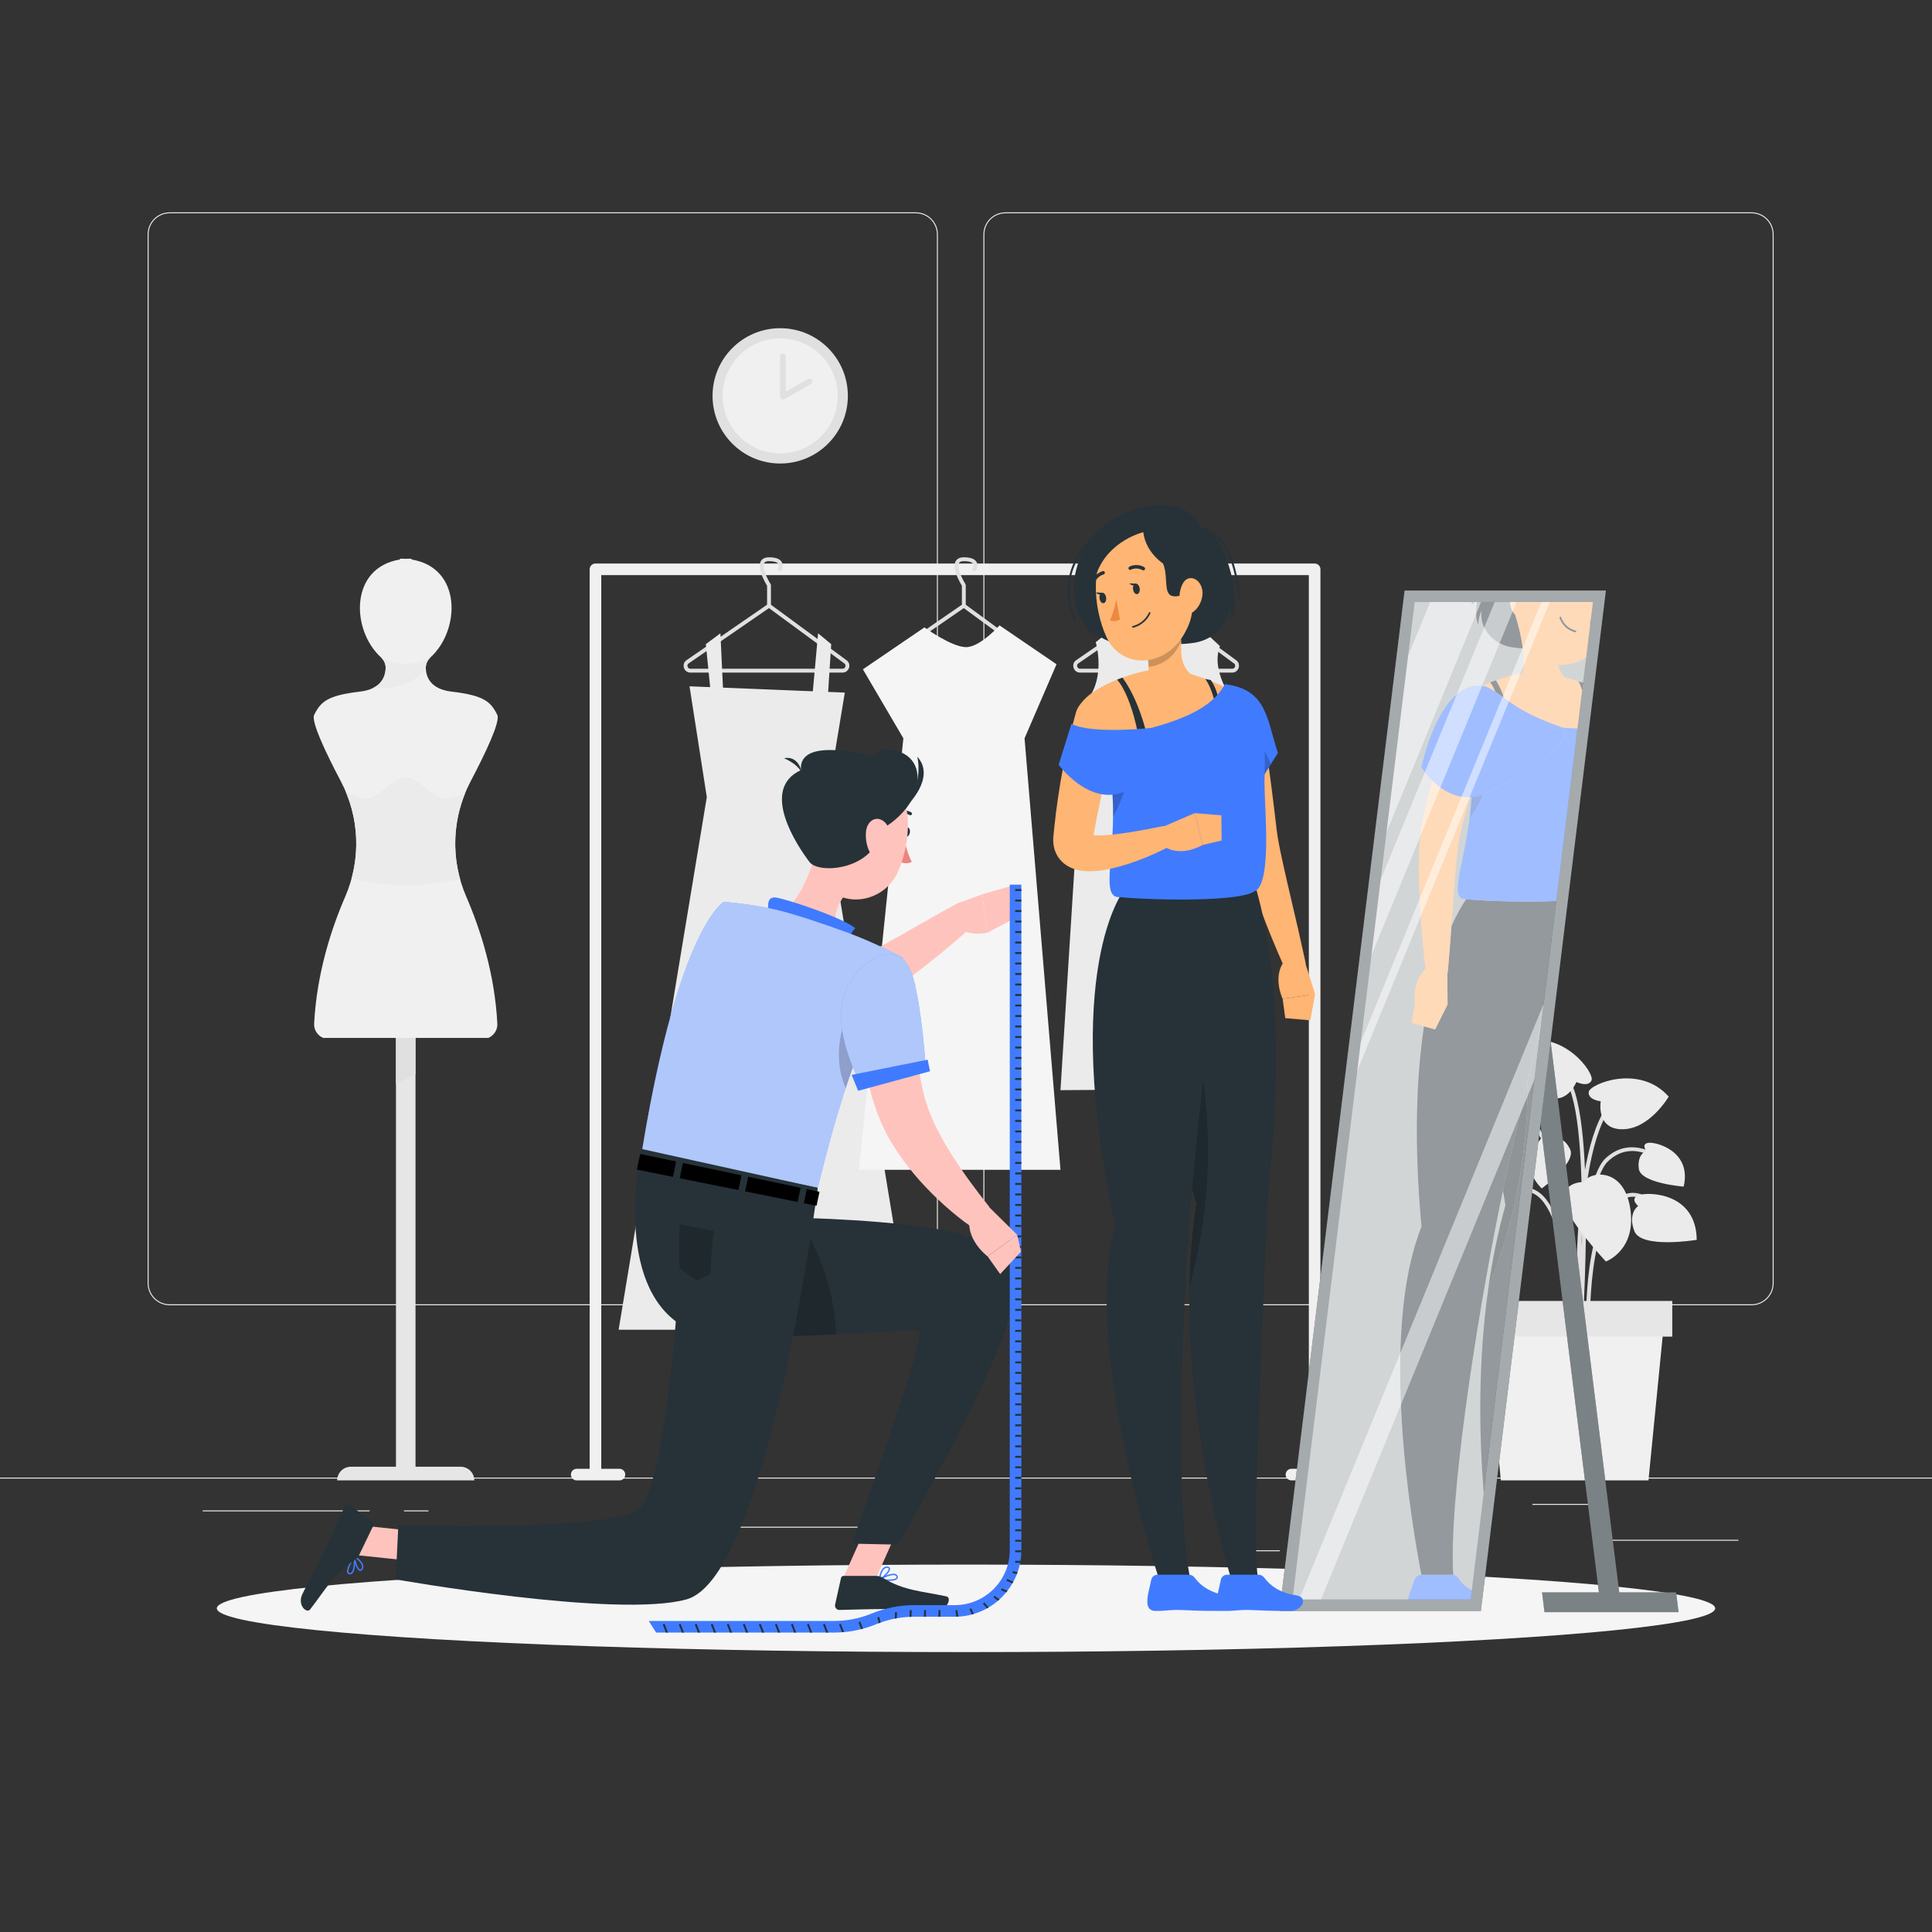 <svg xmlns="http://www.w3.org/2000/svg" xmlns:xlink="http://www.w3.org/1999/xlink" x="0px" y="0px" viewBox="0 0 500 500" style="enable-background:new 0 0 500 500;" xml:space="preserve"><rect x="0" y="0" width="500" height="500" fill="#333333" stroke="none"/><g id="Background_Complete">	<g>		<rect y="382.398" style="fill:#EBEBEB;" width="500" height="0.25"></rect>		<rect x="416.779" y="398.494" style="fill:#EBEBEB;" width="33.122" height="0.25"></rect>		<rect x="322.527" y="401.208" style="fill:#EBEBEB;" width="8.693" height="0.25"></rect>		<rect x="396.586" y="389.208" style="fill:#EBEBEB;" width="19.192" height="0.25"></rect>		<rect x="52.459" y="390.888" style="fill:#EBEBEB;" width="43.193" height="0.25"></rect>		<rect x="104.556" y="390.888" style="fill:#EBEBEB;" width="6.333" height="0.25"></rect>		<rect x="131.471" y="395.111" style="fill:#EBEBEB;" width="93.676" height="0.25"></rect>		<path style="fill:#EBEBEB;" d="M237.014,337.8H43.915c-3.147,0-5.708-2.561-5.708-5.708V60.66c0-3.147,2.561-5.708,5.708-5.708    h193.099c3.146,0,5.707,2.561,5.707,5.708v271.432C242.721,335.239,240.16,337.8,237.014,337.8z M43.915,55.203    c-3.01,0-5.458,2.448-5.458,5.458v271.432c0,3.01,2.448,5.458,5.458,5.458h193.099c3.009,0,5.457-2.448,5.457-5.458V60.66    c0-3.009-2.448-5.458-5.457-5.458H43.915z"></path>		<path style="fill:#EBEBEB;" d="M453.31,337.8H260.212c-3.147,0-5.707-2.561-5.707-5.708V60.66c0-3.147,2.561-5.708,5.707-5.708    H453.31c3.148,0,5.708,2.561,5.708,5.708v271.432C459.019,335.239,456.458,337.8,453.31,337.8z M260.212,55.203    c-3.009,0-5.457,2.448-5.457,5.458v271.432c0,3.01,2.448,5.458,5.457,5.458H453.31c3.01,0,5.458-2.448,5.458-5.458V60.66    c0-3.009-2.448-5.458-5.458-5.458H260.212z"></path>	</g>	<g>		<g>			<path style="fill:#F0F0F0;" d="M345.286,380.123h-3.559V147.335c0-0.829-0.671-1.5-1.5-1.5H154.105c-0.829,0-1.5,0.671-1.5,1.5     v232.788h-3.355c-0.829,0-1.5,0.672-1.5,1.5c0,0.828,0.671,1.5,1.5,1.5h11.063c0.829,0,1.5-0.672,1.5-1.5     c0-0.828-0.671-1.5-1.5-1.5h-4.707V148.835h183.122v231.288h-4.503c-0.829,0-1.5,0.672-1.5,1.5c0,0.828,0.671,1.5,1.5,1.5h11.063     c0.829,0,1.5-0.672,1.5-1.5C346.786,380.794,346.115,380.123,345.286,380.123z"></path>			<g>				<polygon style="fill:#EBEBEB;" points="178.448,177.615 182.92,206.286 160.101,344.128 235.744,344.128 213.609,209.61       218.639,179.247     "></polygon>				<g>					<path style="fill:none;stroke:#E0E0E0;stroke-linecap:round;stroke-linejoin:round;stroke-miterlimit:10;" d="M199.019,156.761       l-21.057,14.502c-1.021,0.703-0.523,2.303,0.716,2.303h39.378c1.22,0,1.731-1.558,0.747-2.28L199.019,156.761z"></path>					<path style="fill:none;stroke:#E0E0E0;stroke-linecap:round;stroke-linejoin:round;stroke-miterlimit:10;" d="M199.019,156.761       v-5.316c0,0-4.276-6.717,0-6.717c4.276,0,2.767,2.586,2.767,2.586"></path>				</g>				<polygon style="fill:#EBEBEB;" points="187.196,179.995 186.442,163.897 182.669,166.706 184.052,180.499     "></polygon>				<polygon style="fill:#EBEBEB;" points="210.213,180.499 211.722,163.897 215.118,166.706 214.237,180.499     "></polygon>			</g>			<g>				<g>					<path style="fill:none;stroke:#E0E0E0;stroke-linecap:round;stroke-linejoin:round;stroke-miterlimit:10;" d="M249.44,156.761       l-21.057,14.502c-1.021,0.703-0.523,2.303,0.716,2.303h39.377c1.22,0,1.731-1.558,0.747-2.28L249.44,156.761z"></path>					<path style="fill:none;stroke:#E0E0E0;stroke-linecap:round;stroke-linejoin:round;stroke-miterlimit:10;" d="M249.44,156.761       v-5.316c0,0-4.276-6.717,0-6.717c4.276,0,2.767,2.586,2.767,2.586"></path>				</g>				<path style="fill:#F5F5F5;" d="M239.242,162.371c0,0,7.08,5.108,10.76,5.108s8.678-5.626,8.678-5.626l14.748,10.056      l-8.274,19.165l9.297,111.675h-52.171l11.511-111.675l-10.472-17.854L239.242,162.371z"></path>			</g>			<g>				<g>					<path style="fill:none;stroke:#E0E0E0;stroke-linecap:round;stroke-linejoin:round;stroke-miterlimit:10;" d="M299.86,156.761       l-21.057,14.502c-1.021,0.703-0.523,2.303,0.716,2.303h39.378c1.22,0,1.731-1.558,0.747-2.28L299.86,156.761z"></path>					<path style="fill:none;stroke:#E0E0E0;stroke-linecap:round;stroke-linejoin:round;stroke-miterlimit:10;" d="M299.86,156.761       v-5.316c0,0-4.276-6.717,0-6.717c4.276,0,2.767,2.586,2.767,2.586"></path>				</g>				<path style="fill:#EBEBEB;" d="M283.577,166.186c0,0,2.88,9.645-2.827,15.672l-6.3,100.275l47.037-0.318l-2.532-100.784      c0,0-5.681-7.402-3.236-13.823l-6.061-5.642c0,0-6.859,4.98-10.451,4.375c-3.593-0.605-8.467-5.339-8.467-5.339L283.577,166.186      z"></path>			</g>		</g>		<g>			<path style="fill:#E6E6E6;" d="M90.799,379.592h11.677V264.55h5.058v115.042h11.677c1.952,0,3.54,1.579,3.54,3.531H87.259     C87.259,381.171,88.847,379.592,90.799,379.592z"></path>			<polygon style="fill:#E0E0E0;" points="107.533,264.55 107.533,277.961 102.476,280.607 102.476,264.55    "></polygon>			<path style="fill:#F0F0F0;" d="M120.642,231.986c3.652,8.441,7.408,20.014,8.068,32.949c0.085,1.644-0.911,3.075-2.342,3.68     H83.641c-1.43-0.605-2.427-2.036-2.341-3.68c0.659-12.935,4.407-24.508,8.068-32.949c4.138-9.569,3.722-20.491-1.128-29.721     c-4.025-7.634-7.756-15.572-6.932-17.246c1.692-3.401,3.383-5.04,11.842-6.029c5.526-0.651,6.593-3.878,6.663-6.038     c0.035-1.067-0.425-2.099-1.215-2.819c-7.756-7.062-8.181-23.241,4.927-25.332l0.009-0.226c0.434,0,0.85,0.017,1.258,0.043     c0.139,0.009,0.278,0.009,0.425,0c0.408-0.026,0.824-0.043,1.258-0.043l0.009,0.226c13.108,2.091,12.683,18.27,4.927,25.332     c-0.789,0.72-1.258,1.752-1.214,2.819c0.069,2.16,1.128,5.387,6.662,6.038c8.458,0.989,10.15,2.629,11.842,6.029     c0.824,1.674-2.915,9.612-6.931,17.246C116.92,211.495,116.504,222.417,120.642,231.986z"></path>			<path style="fill:#EBEBEB;" d="M96.499,178.069c0.009,0.009,0.009,0.009,0.009,0.009s8.875,1.154,13.698-5.032     c-0.009-0.035-0.009-0.061-0.009-0.095c-0.043-1.067,0.425-2.099,1.214-2.819c0,0-6.541,3.843-12.813,0     c0.79,0.72,1.249,1.752,1.215,2.819C99.76,174.573,99.145,176.794,96.499,178.069z"></path>			<path style="fill:#EBEBEB;" d="M90.964,227.44c4.26,0.885,9.439,1.7,13.976,1.7c4.268,0,9.534-0.72,14.149-1.544     c-2.056-7.331-1.622-15.156,1.249-22.235c-2.16,0.755-4.207,1.371-5.188,1.371c-2.576,0-7.253-5.613-10.15-5.613     c-2.889,0-7.521,5.613-10.098,5.613c-1.006,0-3.184-0.867-5.457-1.926C92.499,211.981,93.02,219.962,90.964,227.44z"></path>		</g>		<g>			<circle style="fill:#E0E0E0;" cx="201.915" cy="102.448" r="17.509"></circle>			<circle style="fill:#F0F0F0;" cx="201.915" cy="102.448" r="14.888"></circle>							<polyline style="fill:#F0F0F0;stroke:#E0E0E0;stroke-width:1.487;stroke-linecap:round;stroke-linejoin:round;stroke-miterlimit:10;" points="     202.617,92.235 202.617,102.642 209.514,98.739    "></polyline>		</g>		<g>			<g>				<g>					<path style="fill:#E0E0E0;" d="M408.354,346.508c0.013-0.396,1.344-39.676,7.733-45.889c6.214-6.041,13.347-0.225,13.646,0.025       l0.641-0.768c-0.081-0.068-8.13-6.639-14.984,0.025c-6.676,6.492-7.983,44.94-8.035,46.574L408.354,346.508z"></path>				</g>				<g>					<path style="fill:#E0E0E0;" d="M407.806,354.228c0.046-0.47,4.367-47.156-12.683-66.724l-0.754,0.656       c16.767,19.243,12.487,65.505,12.442,65.97L407.806,354.228z"></path>				</g>				<g>					<path style="fill:#E0E0E0;" d="M408.436,349.289l0.998-0.066c-0.035-0.529-3.337-53.076,9.169-64.579l-0.677-0.736       C405.07,295.734,408.293,347.108,408.436,349.289z"></path>				</g>				<g>					<path style="fill:#E0E0E0;" d="M406.808,349.26l1-0.008c-0.012-1.447-0.413-35.493-10.083-41.035       c-2.15-1.233-4.255-1.438-6.257-0.61c-5.848,2.419-8.746,12.826-8.866,13.268l0.965,0.264       c0.028-0.104,2.89-10.377,8.285-12.607c1.701-0.702,3.509-0.517,5.377,0.554C406.404,314.343,406.805,348.912,406.808,349.26z"></path>				</g>				<g>					<path style="fill:#E0E0E0;" d="M410.574,349.285l0.998-0.057c-0.015-0.268-1.459-26.904,5.729-36.289       c1.742-2.273,3.632-3.357,5.63-3.218c4.71,0.329,8.66,7.222,8.699,7.291l0.871-0.492c-0.171-0.303-4.252-7.429-9.499-7.796       c-2.347-0.167-4.535,1.049-6.495,3.607C409.094,322.01,410.51,348.176,410.574,349.285z"></path>				</g>				<g>					<path style="fill:#E0E0E0;" d="M408.998,352.908c0.196-2.584,4.699-63.402-3.225-74.119l-0.804,0.594       c7.705,10.421,3.079,72.82,3.031,73.449L408.998,352.908z"></path>				</g>			</g>			<g>				<path style="fill:#EBEBEB;" d="M389.312,313.771c0,0,4.754,1.752,3.34,5.89c-1.413,4.137-16.445,10.946-16.445,10.946      s-6.295-5.77-0.514-15.154C381.475,306.068,389.184,310.81,389.312,313.771z"></path>			</g>			<g>				<path style="fill:#EBEBEB;" d="M409.977,305.895c0,0-5.062-0.212-5.35,4.151c-0.288,4.363,10.966,16.432,10.966,16.432      s8.031-2.903,6.306-13.79C420.175,301.801,411.235,303.212,409.977,305.895z"></path>			</g>			<g>				<path style="fill:#EBEBEB;" d="M414.263,285.012c0,0-3.375-0.362-3.103-2.418c0.272-2.056,13.119-7.346,20.699,1.209      c0,0-4.853,8.337-11.87,8.446C412.973,292.358,414.263,285.012,414.263,285.012z"></path>			</g>			<g>				<path style="fill:#EBEBEB;" d="M407.974,280.021c0,0,3.056,1.477,3.912-0.411c0.857-1.888-7.249-13.173-18.207-9.922      c0,0-0.29,9.643,5.607,13.446C405.183,286.937,407.974,280.021,407.974,280.021z"></path>			</g>			<g>				<path style="fill:#EBEBEB;" d="M423.953,312.108c0,0-2.329-1.881,0.184-2.798c2.514-0.918,14.847-0.657,14.976,11.56      c0,0-14.365,2.387-16.143-2.266C421.192,313.949,423.953,312.108,423.953,312.108z"></path>			</g>			<g>				<path style="fill:#EBEBEB;" d="M394.66,284.706c0,0,2.329-1.881-0.184-2.798c-2.514-0.918-14.847-0.657-14.976,11.56      c0,0,14.365,2.387,16.143-2.267C397.421,286.547,394.66,284.706,394.66,284.706z"></path>			</g>			<g>				<path style="fill:#EBEBEB;" d="M402.254,294.548c0,0,0.205-2.286-1.641-1.39c-1.846,0.896-8.275,7.832-1.61,14.415      c0,0,8.972-6.645,7.354-10.105C404.741,294.008,402.254,294.548,402.254,294.548z"></path>			</g>			<g>				<path style="fill:#EBEBEB;" d="M426.035,297.805c0,0-1.392-1.824,0.647-2.051c2.039-0.226,11.177,2.213,9.049,11.336      c0,0-11.133-0.837-11.61-4.626S426.035,297.805,426.035,297.805z"></path>			</g>			<polygon style="fill:#F0F0F0;" points="388.424,383.123 426.622,383.123 430.743,341.301 384.303,341.301    "></polygon>							<rect x="382.263" y="336.687" transform="matrix(-1 -1.224647e-16 1.224647e-16 -1 815.046 682.602)" style="fill:#E6E6E6;" width="50.519" height="9.228"></rect>		</g>	</g></g><g id="Background_Simple" style="display:none;">	<g style="display:inline;">		<path style="fill:#407BFF;" d="M398.739,110.491c-27.919-59.449-127.059-51.062-165.317-9.255    c-38.258,41.806-50.696,68.599-85.208,52.983c-34.512-15.616-78.518-11.44-81.043,38.164    c-2.525,49.604,37.913,108.263,102.09,125.615c64.177,17.352,64.161,78.759,149.1,66.368c46.31-6.756,47.365-56.86,40.825-98.301    S431.117,179.435,398.739,110.491z"></path>		<path style="opacity:0.9;fill:#FFFFFF;" d="M398.739,110.491c-27.919-59.449-127.059-51.062-165.317-9.255    c-38.258,41.806-50.696,68.599-85.208,52.983c-34.512-15.616-78.518-11.44-81.043,38.164    c-2.525,49.604,37.913,108.263,102.09,125.615c64.177,17.352,64.161,78.759,149.1,66.368c46.31-6.756,47.365-56.86,40.825-98.301    S431.117,179.435,398.739,110.491z"></path>	</g></g><g id="Shadow_1_">	<ellipse id="_x3C_Path_x3E__359_" style="fill:#F5F5F5;" cx="250" cy="416.238" rx="193.889" ry="11.323"></ellipse></g><g id="Mirror">	<g>		<polygon style="fill:#263238;" points="419.065,412.101 397.366,237.945 392.092,237.945 413.79,412.101 399.078,412.101     399.717,417.231 434.416,417.231 433.776,412.101   "></polygon>		<polygon style="opacity:0.4;fill:#FAFAFA;" points="419.065,412.101 397.366,237.945 392.092,237.945 413.79,412.101     399.078,412.101 399.717,417.231 434.416,417.231 433.776,412.101   "></polygon>		<g>			<polygon style="fill:#263238;" points="415.61,152.827 363.504,152.827 331.139,416.908 383.246,416.908    "></polygon>			<polygon style="opacity:0.6;fill:#FAFAFA;" points="415.61,152.827 363.504,152.827 331.139,416.908 383.246,416.908    "></polygon>			<g>				<path style="fill:#263238;" d="M385.226,333.086c-2.831,19.747-2.396,38.922-1.237,53.261l14.918-121.724      c-1.19,4.985-2.42,10.187-3.63,15.378C395.498,289.588,394.593,310.025,385.226,333.086z"></path>				<path style="fill:#263238;" d="M385.226,333.086c9.366-23.061,10.272-43.498,10.051-53.086      c-2.32,9.95-4.565,19.853-6.306,28.089c0.208,1.254,0.424,2.519,0.653,3.799C387.655,318.897,386.231,326.027,385.226,333.086z"></path>				<path style="fill:#263238;" d="M382.581,161.665c0.04-2.258,0.85-3.572,0.85-3.572c-0.63,4.317,2.744,8.548,7.78,9.403      c0.771,0.131,1.762,0.233,2.887,0.314c-0.119-0.962-0.275-1.924-0.46-2.861c-0.418-2.134-0.972-4.148-1.477-5.733l0.218,0.135      c-0.836-0.753-1.479-1.981-1.616-3.536h-8.507C381.601,159.933,382.581,161.665,382.581,161.665z"></path>				<path style="fill:#263238;" d="M381.043,156.296c0.008,0.001,0.016,0.001,0.024,0.001c0.127,0,0.248-0.097,0.276-0.226      c0.019-0.089,0.041-0.169,0.06-0.257H380.9c-0.016,0.072-0.034,0.138-0.049,0.211      C380.821,156.162,380.907,156.283,381.043,156.296z"></path>				<path style="fill:#FFB573;" d="M385.672,176.599c-0.735,0.28-1.463,0.58-2.178,0.895c1.263,0.175,2.326,0.734,3.533,1.557      C386.286,177.261,385.678,176.606,385.672,176.599z"></path>				<path style="fill:#FFB573;" d="M385.773,176.561l1.267-0.462C386.617,176.247,386.195,176.401,385.773,176.561z"></path>				<path style="fill:#FFB573;" d="M404.832,175.137c0.731,0.777,1.74,1.5,3.134,2.155c0,0,1.103,3.649-5.582,5.235      c-8.279,1.954-9.909-4.497-9.909-4.497c0.842-1,1.337-2.331,1.605-3.832c-2.039,0.372-4.478,1.012-6.943,1.867      c0.876,1.434,1.592,3.021,2.181,4.644c2.764,2.014,6.715,4.686,14.085,7.225c0.284,0.098,0.522,0.211,0.733,0.332      c1.367,0.178,2.713,0.273,4.098,0.259l1.222-9.97c-0.473-1.471-0.943-2.156-0.943-2.157      C407.294,175.93,406.054,175.503,404.832,175.137z"></path>				<path style="fill:#263238;" d="M379.436,232.73c-0.94,1.375-2.309,3.641-3.807,6.964c-0.285,3.863-0.588,7.736-0.927,11.607      l-0.002,0.017c-0.019,0.217-0.068,0.428-0.133,0.633l0.059,8.011l-3.225,6.452l-2.868-0.808      c-1.92,12.825-2.686,29.796-0.641,51.857c-11.114,27.717-2.402,77.883-0.026,90.101h8.059c0.059,0,0.114,0.015,0.172,0.02      c-1.22-19.561,6.084-65.856,11.715-93.883c0.353-1.759,0.742-3.638,1.16-5.611c1.741-8.235,3.987-18.139,6.306-28.089      c1.21-5.191,2.44-10.393,3.63-15.378l3.854-31.45C395.522,233.519,386.447,233.297,379.436,232.73z"></path>				<path style="fill:#407BFF;" d="M377.358,408.331c-0.269-0.441-0.741-0.698-1.261-0.748c-0.058-0.005-0.113-0.02-0.172-0.02      h-8.059h-0.019c-0.812,0-1.547,0.549-1.802,1.329c-0.44,1.352-0.867,2.451-1.177,3.39c-0.189,0.572-0.338,1.122-0.437,1.637      h16.179l0.286-2.332C379.371,410.778,378.169,409.661,377.358,408.331z"></path>				<path style="fill:#FFB573;" d="M402.384,182.527c6.684-1.585,5.582-5.235,5.582-5.235c-1.394-0.655-2.403-1.378-3.134-2.155      c-0.904-0.961-1.371-2.007-1.577-3.115c-3.536-0.331-6.901-2.419-8.807-6.309c-1.05-2.142-1.521-4.009-1.578-5.996      c-0.053-0.031-0.107-0.057-0.16-0.095c-0.113-0.081-0.222-0.174-0.329-0.271l-0.218-0.135c0.505,1.585,1.059,3.6,1.477,5.733      c0.185,0.937,0.341,1.899,0.46,2.861c0.234,1.894,0.315,3.788,0.126,5.494c-0.035,0.308-0.092,0.599-0.145,0.894      c-0.268,1.501-0.763,2.832-1.605,3.832C392.475,178.03,394.105,184.481,402.384,182.527z"></path>				<path style="fill:#263238;" d="M387.026,179.052c0.694,0.473,1.437,1.034,2.293,1.657c-0.589-1.623-1.305-3.21-2.181-4.644      c0,0,0-0.001,0-0.001l-0.097,0.035l-1.267,0.462l-0.102,0.037c0,0,0.001,0.001,0.001,0.001      C385.678,176.606,386.286,177.261,387.026,179.052z"></path>				<path style="fill:#263238;" d="M408.512,176.399c0.001,0.001,0.471,0.686,0.943,2.157l0.233-1.898L408.512,176.399      L408.512,176.399z"></path>				<path style="fill:#407BFF;" d="M404.136,188.266c5.886,3.395-15.988,15.666-20.211,17.288c-0.002,0.001-0.005,0.002-0.007,0.002      c-0.9,1.934-2.085,4.156-3.619,6.414c-1.546,11.796-4.952,19.842-1.597,20.699c0.24,0.021,0.487,0.04,0.733,0.06      c7.011,0.567,16.086,0.789,23.326,0.442l5.472-44.647C406.849,188.539,405.504,188.445,404.136,188.266z"></path>				<path style="fill:#407BFF;" d="M380.3,211.97c1.533-2.258,2.719-4.48,3.619-6.414c-1.062,0.407-2.084,0.63-3.066,0.718      C380.738,208.253,380.545,210.153,380.3,211.97z"></path>				<path style="fill:#FFB573;" d="M396.556,156.416c-0.383,2.352-2.104,4.231-3.686,3.301c0.057,1.987,0.528,3.854,1.578,5.996      c1.906,3.89,5.271,5.977,8.807,6.309c2.478,0.232,5.031-0.409,7.238-1.925l1.036-8.454c-0.145-0.064-0.231-0.114-0.231-0.114      l0.409-1.335l0.537-4.381h-15.613C396.61,156.02,396.587,156.223,396.556,156.416z M403.778,159.611      c0.113-0.041,0.229,0.02,0.259,0.137c0.007,0.026,0.723,2.658,3.732,3.446c0.114,0.031,0.172,0.15,0.135,0.269      c-0.037,0.12-0.157,0.193-0.268,0.164c-0.412-0.108-0.783-0.248-1.118-0.409c-2.29-1.102-2.865-3.221-2.891-3.324      C403.597,159.779,403.665,159.651,403.778,159.611z"></path>				<path style="fill:#ED893E;" d="M411.528,161.644l0.178-1.449l-0.409,1.335C411.297,161.53,411.384,161.579,411.528,161.644z"></path>				<path style="fill:#263238;" d="M406.519,163.218c0.335,0.161,0.706,0.3,1.118,0.409c0.111,0.029,0.231-0.044,0.268-0.164      c0.036-0.119-0.021-0.238-0.135-0.269c-3.009-0.788-3.724-3.42-3.732-3.446c-0.03-0.117-0.146-0.178-0.259-0.137      c-0.113,0.041-0.181,0.168-0.151,0.284C403.654,159.997,404.229,162.116,406.519,163.218z"></path>				<path style="fill:#FFB573;" d="M392.38,159.35c0.108,0.097,0.216,0.191,0.329,0.271c0.053,0.038,0.107,0.064,0.16,0.095      c1.583,0.931,3.303-0.949,3.686-3.301c0.031-0.193,0.055-0.396,0.074-0.602h-5.866C390.9,157.369,391.543,158.597,392.38,159.35      z"></path>				<path style="fill:#FFB573;" d="M370.112,249.736l4.445,0.621l0.012,1.593c0.065-0.205,0.114-0.415,0.133-0.633l0.002-0.017      c0.338-3.872,0.641-7.744,0.927-11.607c0.124-1.671,0.252-3.346,0.365-5.01c0.21-2.757,0.384-5.509,0.626-8.239      c0.211-2.715,0.461-5.464,0.804-8.022l0.294-1.821c0.144-0.608,0.237-1.157,0.414-1.81c0.31-1.256,0.683-2.564,1.045-3.88      c0.427-1.523,0.893-3.063,1.368-4.608c-4.271,0.259-7.71-2.156-9.925-4.357c-0.668,2.517-1.293,5.043-1.859,7.628      c-0.319,1.442-0.603,2.894-0.854,4.409c-0.137,0.73-0.228,1.573-0.34,2.351c-0.083,0.786-0.147,1.575-0.208,2.346      c-0.296,5.925-0.075,11.397,0.22,16.954c0.277,5.073,0.734,10.09,1.338,15.1C369.276,250.382,369.662,250.042,370.112,249.736z"></path>				<path style="fill:#FFB573;" d="M374.626,259.961l-0.059-8.011l-0.012-1.593l-4.445-0.621c-0.45,0.306-0.835,0.645-1.192,0.997      c-3.567,3.519-2.747,8.96-2.747,8.96L374.626,259.961z"></path>				<polygon style="fill:#FFB573;" points="374.626,259.961 366.172,259.694 365.332,264.703 368.533,265.605 371.401,266.413           "></polygon>				<path style="fill:#407BFF;" d="M380.547,206.303c0.101-0.006,0.204-0.02,0.306-0.029c0.982-0.088,2.004-0.311,3.066-0.718      c0.002-0.001,0.005-0.002,0.007-0.002c4.222-1.622,26.097-13.893,20.211-17.288c-0.211-0.122-0.449-0.234-0.733-0.332      c-7.369-2.539-11.32-5.211-14.085-7.225c-0.855-0.623-1.599-1.184-2.293-1.657c-1.206-0.823-2.269-1.383-3.533-1.557      c-0.59-0.082-1.223-0.081-1.936,0.018c-9.669,1.349-13.699,21.052-13.699,21.052s0.992,1.622,2.763,3.382      C372.837,204.147,376.275,206.563,380.547,206.303z"></path>				<path style="opacity:0.2;" d="M385.226,333.086c9.366-23.061,10.272-43.498,10.051-53.086c-2.32,9.95-4.565,19.853-6.306,28.089      c0.208,1.254,0.424,2.519,0.653,3.799C387.655,318.897,386.231,326.027,385.226,333.086z"></path>				<path style="opacity:0.2;" d="M380.3,211.97c1.533-2.258,2.719-4.48,3.619-6.414c-1.062,0.407-2.084,0.63-3.066,0.718      C380.738,208.253,380.545,210.153,380.3,211.97z"></path>			</g>			<polygon style="opacity:0.5;fill:#FFFFFF;" points="412.243,155.814 380.611,413.919 334.501,413.919 366.133,155.814    "></polygon>			<g>				<polygon style="opacity:0.5;fill:#FFFFFF;" points="383.293,155.814 358.83,215.4 364.435,169.664 370.123,155.814     "></polygon>				<polygon style="opacity:0.5;fill:#FFFFFF;" points="392.473,155.814 354.925,247.266 357.333,227.614 386.813,155.814     "></polygon>				<polygon style="opacity:0.5;fill:#FFFFFF;" points="399.5,259.79 397.091,279.442 341.881,413.919 336.221,413.919     "></polygon>				<polygon style="opacity:0.5;fill:#FFFFFF;" points="401.073,155.814 351.267,277.109 352.175,269.701 398.933,155.814     "></polygon>			</g>		</g>	</g></g><g id="Character_2">	<g>		<g>			<path style="fill:#FFB573;" d="M326.044,183.45c0.948,5.521,1.787,11.059,2.525,16.612c0.386,2.774,0.725,5.556,1.075,8.336     l0.499,4.174l0.242,2.088c0.081,0.689,0.174,1.232,0.258,1.857c0.428,2.534,0.998,5.244,1.606,7.916     c0.583,2.69,1.237,5.392,1.859,8.104c1.288,5.413,2.532,10.884,3.723,16.352l0.004,0.016c0.33,1.514-0.63,3.009-2.145,3.338     c-1.319,0.287-2.624-0.406-3.156-1.591c-2.325-5.173-4.47-10.385-6.431-15.696c-1.96-5.341-3.826-10.603-5.305-16.425     l-0.49-2.278l-0.408-2.064l-0.8-4.13c-0.516-2.756-1.043-5.51-1.523-8.272c-0.994-5.518-1.886-11.052-2.67-16.603     c-0.435-3.082,1.711-5.933,4.793-6.368c3.023-0.427,5.824,1.63,6.341,4.617L326.044,183.45z"></path>		</g>		<path style="fill:#407BFF;" d="M330.719,194.851l-1.84,2.95l-3.03,4.88l-4.06-11.82l-4.74-13.79    C328.009,178.441,327.819,186.241,330.719,194.851z"></path>		<path style="opacity:0.2;" d="M328.879,197.801l-3.03,4.88l-4.06-11.82c0.2-0.5,0.41-1,0.65-1.5    C322.439,189.361,326.389,190.961,328.879,197.801z"></path>		<path style="fill:#263238;" d="M327.749,313.291c-0.56,29.16-4.46,90.1-1.79,96.97c-0.25,1.47-5.45,1.31-6.75,0.29    c0,0-12.21-37.7-11.38-77.71c0.14-7.08,0.69-14.23,1.8-21.26c-1.42-4.72-2.67-9.27-3.77-13.63c-10.78-42.64-7.44-67.61-7.44-67.61    l26.77,0.03C331.569,253.331,331.199,282.471,327.749,313.291z"></path>		<path style="opacity:0.2;" d="M307.829,332.841c0.14-7.08,0.69-14.23,1.8-21.26c-1.42-4.72-2.67-9.27-3.77-13.63    c2.39-13.46,4.47-24.15,4.47-24.15S316.889,300.801,307.829,332.841z"></path>		<g>			<path style="fill:#263238;" d="M310.633,136.399c0,0-2.654-8.161-15.507-4.984c-12.061,2.982-16.868,12.595-17.272,20.324     c-0.66,12.612,11.829,15.114,11.829,15.114s14.38,0.335,19.522-0.522c5.141-0.858,9.033-5.101,8.933-9.431     c0,0,0.649,1.318,0.413,3.583c0,0,2.326-3.341,0.093-11.876C315.383,136.151,310.633,136.399,310.633,136.399z"></path>			<path style="fill:#263238;" d="M283.667,138.56c0,0-13.146,14.361,0.478,27.271C284.145,165.831,273.626,153.705,283.667,138.56z     "></path>			<path style="fill:none;stroke:#263238;stroke-width:0.5;stroke-linecap:round;stroke-linejoin:round;stroke-miterlimit:10;" d="     M293.651,132.381c-14.28,5.726-20.378,17.154-15.406,28.143"></path>			<path style="fill:none;stroke:#263238;stroke-width:0.5;stroke-linecap:round;stroke-linejoin:round;stroke-miterlimit:10;" d="     M320.722,154.85c-1.836-19.401-10.653-18.186-10.653-18.186"></path>		</g>		<path style="fill:#FFB573;" d="M278.971,183.596c1.893-5.757,15.528-10.231,21.092-10.47c6.963-0.299,21.374,5.866,23.963,9.318    c2.59,3.452-18.969,23.521-25.921,23.161s-11.739-4.245-15.129-9.379C279.587,191.093,278.971,183.596,278.971,183.596z"></path>		<path style="fill:#FFB573;" d="M337.405,248.004l2.944,9.256l-8.399,1.248c0,0-2.967-6.181,0.896-10.311L337.405,248.004z"></path>		<polygon style="fill:#FFB573;" points="339.106,264.061 332.623,263.492 331.95,258.508 340.349,257.26   "></polygon>		<path style="fill:#263238;" d="M317.315,229.353c0,0-7.122,56.483-9.276,84.045c-2.262,28.947-3.924,77.331,0.127,95.845    c-1.457,1.135-4.365,1.617-7.68,1.039c0,0-20.737-61.301-11.906-93.112c-14.176-66.055,2.232-86.675,2.232-86.675L317.315,229.353    z"></path>		<path style="fill:#407BFF;" d="M316.047,416.908c-6.905,0-6.414-0.107-10.304-0.237c-3.331-0.119-4.095,0.297-6.769,0.237    c-2.234-0.048-2.307-2.183-1.798-4.639c0.194-0.942,0.487-2.044,0.761-3.4c0.158-0.783,0.827-1.333,1.639-1.333h8.078    c0.588,0,1.169,0.28,1.527,0.771c1.7,2.328,4.478,4.037,8.026,4.509C320.958,413.313,318.8,416.908,316.047,416.908z"></path>		<path style="fill:#FFB573;" d="M295.635,164.211c0.89,2.79,1.58,5.8,1.61,8.38c0.02,1.88-0.31,3.54-1.17,4.74    c0,0,2.42,6.47,10.46,4.51c6.49-1.59,4.94-5.25,4.94-5.25c-6.13-2.73-5.87-6.62-5.77-10.83c0.01-0.07,0.01-0.13,0.01-0.2    l-5.24-3.04l-7.02-4.06C294.155,160.051,294.955,162.071,295.635,164.211z"></path>		<path style="fill:#407BFF;" d="M334.059,416.908c-6.905,0-6.414-0.107-10.303-0.237c-3.331-0.119-4.095,0.297-6.769,0.237    c-2.234-0.048-2.307-2.183-1.798-4.639c0.194-0.942,0.487-2.044,0.761-3.4c0.158-0.783,0.827-1.333,1.639-1.333h8.078    c0.587,0,1.168,0.28,1.527,0.771c1.7,2.328,4.478,4.037,8.026,4.509C338.969,413.313,336.811,416.908,334.059,416.908z"></path>		<path style="fill:#263238;" d="M289.095,175.895c0,0,4.028,3.801,6.209,18.48l2.296-0.495c0,0-1.773-11.227-7.104-18.52    L289.095,175.895z"></path>		<path style="fill:#263238;" d="M311.911,175.695c0,0,4.618,5.577,2.942,20.175l1.714,0.262c0,0,0.659-15.044-3.225-20.129    L311.911,175.695z"></path>		<path style="fill:#407BFF;" d="M324.449,230.781c-3.71,2.39-23.05,2.41-35.45,1.35c-3.46-0.86-1.04-8.93-0.94-20.76    c0.03-2.45-0.05-5.05-0.31-7.79c-0.35-3.94-1.07-8.15-2.36-12.54c25.67-4.32,29.35-10.31,31.66-13.97    c5.01,1.69,8.67,3.32,9.75,9.48c0.59,3.4,0.59,7.79,0.45,16.03C327.259,209.551,329.319,229.321,324.449,230.781z"></path>		<path style="opacity:0.2;" d="M288.059,211.371c0.03-2.45-0.05-5.05-0.31-7.79c2.74-2.8,4.71-4.73,4.71-4.73    S291.599,204.991,288.059,211.371z"></path>		<g>			<path style="fill:#FFB573;" d="M300.276,214.26l8.926-3.829l2.058,8.238c0,0-5.863,3.553-10.349,0.109L300.276,214.26z"></path>			<polygon style="fill:#FFB573;" points="316.092,211.007 316.156,217.515 311.261,218.67 309.203,210.431    "></polygon>		</g>		<g>			<path style="fill:#FFB573;" d="M289.309,187.419c-1.134,4.47-2.243,9.212-3.277,13.849c-1.041,4.663-2.017,9.343-2.882,14.035     l-0.321,1.76l-0.08,0.44l-0.035,0.191c0-0.009-0.001-0.019-0.005-0.029c-0.016-0.034-0.017-0.177-0.073-0.376     c-0.072-0.43-0.535-1.173-0.921-1.382c-0.34-0.23-0.432-0.144-0.257-0.074c0.333,0.174,1.251,0.312,2.2,0.341     c0.969,0.046,2.048,0.002,3.144-0.086c4.42-0.372,9.214-1.282,13.833-2.212l0.111-0.022c1.521-0.306,3.003,0.679,3.308,2.2     c0.254,1.262-0.384,2.497-1.475,3.056c-4.57,2.336-9.162,4.247-14.363,5.537c-1.311,0.304-2.656,0.572-4.126,0.731     c-1.482,0.133-3.034,0.227-5.073-0.197c-1.006-0.227-2.244-0.63-3.546-1.615c-0.654-0.513-1.282-1.184-1.773-1.983     c-0.48-0.798-0.804-1.674-0.964-2.486c-0.155-0.8-0.188-1.557-0.148-2.199l0.036-0.484l0.026-0.263l0.047-0.466l0.188-1.864     c0.514-4.97,1.263-9.9,2.163-14.8c0.931-4.922,1.992-9.7,3.414-14.649c0.859-2.991,3.981-4.719,6.972-3.86     c2.931,0.842,4.65,3.857,3.909,6.792L289.309,187.419z"></path>		</g>		<path style="fill:#407BFF;" d="M297.93,188.385c0,0-15.416,1.704-20.639-1.068l-3.316,10.608c0,0,7.804,10.697,16.923,7.01    C295.066,203.251,297.93,188.385,297.93,188.385z"></path>		<path style="opacity:0.2;" d="M295.635,164.211c0.89,2.79,1.58,5.8,1.61,8.38c5.1-0.65,7.42-4.13,8.46-6.83    c0.01-0.07,0.01-0.13,0.01-0.2l-5.24-3.04C298.835,162.891,297.165,163.491,295.635,164.211z"></path>		<g>			<path style="fill:#FFB573;" d="M307.671,146.372c1.228,8.862,1.933,12.577-1.483,18.171c-5.139,8.414-16.037,8.528-19.827,0.344     c-3.411-7.367-4.847-20.621,2.821-26.254C296.737,133.083,306.443,137.51,307.671,146.372z"></path>			<path style="fill:#263238;" d="M298.483,142.753c6.591,4.394-0.569,14.389,8.747,10.825c9.316-3.564,1.004-15.619-5.623-16.771     C294.981,135.655,298.483,142.753,298.483,142.753z"></path>			<path style="fill:#263238;" d="M294.931,152.189c0.135,0.739-0.13,1.434-0.593,1.552s-0.948-0.385-1.083-1.125     s0.13-1.434,0.593-1.553C294.311,150.946,294.795,151.449,294.931,152.189z"></path>			<path style="fill:#263238;" d="M286.247,154.541c0.135,0.739-0.13,1.434-0.593,1.552c-0.463,0.118-0.948-0.385-1.083-1.125     c-0.135-0.739,0.13-1.434,0.593-1.553C285.627,153.298,286.112,153.802,286.247,154.541z"></path>			<path style="fill:#263238;" d="M285.376,153.405l-1.794-0.078C283.582,153.328,284.708,154.492,285.376,153.405z"></path>			<path style="fill:#ED893E;" d="M288.896,155.134c0,0-0.619,3.49-1.66,5.363c1.101,0.672,2.615-0.15,2.615-0.15L288.896,155.134z"></path>			<path style="fill:#263238;" d="M294.422,162.04c-0.355,0.161-0.743,0.301-1.168,0.41c-0.115,0.029-0.226-0.044-0.248-0.164     c-0.022-0.119,0.051-0.239,0.169-0.27c3.105-0.79,4.144-3.43,4.154-3.456c0.044-0.117,0.168-0.178,0.276-0.137     c0.108,0.041,0.16,0.169,0.116,0.285C297.681,158.81,296.847,160.936,294.422,162.04z"></path>			<path style="fill:#FFB573;" d="M311.176,154.14c-0.281,1.996-1.329,3.519-2.504,4.294c-1.767,1.165-3.355-0.777-3.454-3.215     c-0.089-2.195,0.724-5.445,2.781-5.598C310.027,149.471,311.497,151.858,311.176,154.14z"></path>			<path style="fill:#263238;" d="M296.037,147.6c-0.108,0.038-0.227,0.032-0.331-0.027c-1.625-0.926-3.029-0.14-3.045-0.131     c-0.208,0.117-0.463,0.043-0.567-0.172c-0.103-0.215-0.017-0.487,0.192-0.608c0.073-0.042,1.835-1.029,3.852,0.12     c0.201,0.115,0.267,0.385,0.149,0.604C296.228,147.49,296.138,147.565,296.037,147.6z"></path>			<path style="fill:#263238;" d="M282.975,151.132c-0.1,0.042-0.213,0.047-0.316,0.003c-0.213-0.09-0.307-0.348-0.209-0.577     c0.981-2.294,2.918-2.737,3.001-2.755c0.232-0.05,0.448,0.104,0.483,0.345c0.035,0.24-0.125,0.476-0.357,0.527     c-0.076,0.016-1.575,0.382-2.354,2.207C283.172,151,283.08,151.087,282.975,151.132z"></path>			<path style="fill:#263238;" d="M294.06,151.053l-1.794-0.078C292.265,150.975,293.392,152.139,294.06,151.053z"></path>			<path style="fill:#263238;" d="M301.213,145.986c0,0-4.708-2.883-5.326-8.254c0,0-8.792,2.048-12.004,10.462     c0,0-4.99-9.865,6.485-13.692c11.475-3.827,19.438,2.445,18.37,7.158C307.671,146.372,301.213,145.986,301.213,145.986z"></path>		</g>	</g></g><g id="Character_1">	<g>		<g>			<path style="fill:#FFC3BD;" d="M195.095,239.709c4.611,2.689,9.392,5.588,13.997,8.06c1.155,0.612,2.292,1.216,3.397,1.735     c1.087,0.516,2.199,0.975,2.971,1.25c0.356,0.141,0.705,0.19,0.401,0.22c-0.073-0.015-0.945,0.198-0.581,0.12     c0.057,0.01,0.292-0.072,0.486-0.128c0.876-0.284,2.063-0.814,3.213-1.346c4.701-2.249,9.587-5.055,14.438-7.766     c4.857-2.746,9.747-5.556,14.676-8.248l4.072,5.626c-4.23,3.89-8.602,7.517-13.117,11.046     c-4.541,3.526-9.105,6.903-14.307,10.059c-1.335,0.796-2.66,1.56-4.407,2.312c-0.467,0.19-0.885,0.375-1.51,0.566l-0.435,0.137     c-0.095,0.026-0.097,0.035-0.267,0.076l-0.444,0.098c-0.586,0.117-1.077,0.16-1.507,0.18c-1.716,0.055-2.766-0.158-3.778-0.346     c-1.968-0.401-3.502-0.942-5.022-1.496c-1.499-0.561-2.924-1.14-4.302-1.766c-2.755-1.248-5.377-2.582-7.939-3.997     c-2.569-1.435-5.025-2.869-7.531-4.543L195.095,239.709z"></path>		</g>		<path style="fill:#FFC3BD;" d="M248.21,233.627l6.023-2.182l1.286,9.933c0,0-4.761,1.169-7.995-1.508L248.21,233.627z"></path>		<polygon style="fill:#FFC3BD;" points="262.822,228.946 262.248,237.826 255.519,241.377 254.232,231.445   "></polygon>		<path style="fill:#263238;" d="M233.837,215.193c-0.138,0.685,0.114,1.314,0.562,1.404c0.448,0.09,0.923-0.392,1.061-1.078    c0.138-0.685-0.114-1.314-0.562-1.404C234.449,214.025,233.974,214.508,233.837,215.193z"></path>		<path style="fill:#ED847E;" d="M233.887,216.495c0,0,0.764,4.268,2.096,6.52c-1.44,0.888-3.398-0.044-3.398-0.044L233.887,216.495    z"></path>		<path style="fill:#263238;" d="M232.092,210.883c-0.092-0.039-0.17-0.111-0.215-0.209c-0.094-0.206-0.002-0.45,0.205-0.543    c2.069-0.939,3.677,0.061,3.747,0.105c0.191,0.122,0.247,0.376,0.125,0.567c-0.122,0.19-0.378,0.245-0.565,0.127l0,0    c-0.053-0.033-1.317-0.799-2.968-0.051C232.313,210.928,232.194,210.926,232.092,210.883z"></path>		<path style="fill:#FFC3BD;" d="M212.109,216.493c-1.317,6.326-4.687,17.514-10.418,19.69c0,0-0.901,6.601,9.957,11.177    c11.939,5.032,8.204-3.522,8.204-3.522c-5.86-4.302-3.654-9.066-0.606-13.128L212.109,216.493z"></path>		<path style="fill:#407BFF;" d="M198.879,236.275c-0.188-1.991-0.367-4.255,1.867-3.998c2.457,0.282,17.009,5.016,20.631,7.959    c-2.219,1.722-1.241,5.399-1.241,5.399L198.879,236.275z"></path>		<g>			<path style="fill:#407BFF;" d="M187.34,233.41c0,0-11.667,6.177-21.203,64.495c13.303,4.262,37.677,12.072,44.151,14.145     c2.272-6.044,7.612-37.367,23.42-64.21c0,0-7.127-3.801-14.238-6.426c-5.563-2.054-13.678-4.834-18.768-6.012     C193.99,233.848,187.34,233.41,187.34,233.41z"></path>			<path style="opacity:0.6;fill:#FAFAFA;" d="M166.135,297.911l44.16,14.15c1.32-3.53,3.68-15.66,8.57-30.48     c1.64-5,3.58-10.31,5.85-15.71c2.55-6.02,5.52-12.13,8.99-18.04c0,0-7.12-3.79-14.24-6.42c-5.56-2.05-13.67-4.83-18.76-6.01     c-6.72-1.56-13.37-1.99-13.37-1.99s-2.2,1.16-5.48,7.27c-2.02,3.79-4.45,9.44-7.03,17.89     C171.985,267.891,168.955,280.601,166.135,297.911z"></path>		</g>		<path style="fill:#FFC3BD;" d="M211.267,209.145c-1.175,8.522-2.296,13.45,1.087,18.625c5.089,7.785,16.254,6.018,19.952-1.981    c3.328-7.2,4.691-19.926-2.876-24.933C221.976,195.925,212.442,200.624,211.267,209.145z"></path>		<path style="fill:#263238;" d="M209.52,223.112c2.471,3.235,16.964,2.012,18.505-8.453c0,0,6.813-3.532,8.831-9.747    c2.018-6.215-1.137-10.239-6.06-10.798c-4.34-0.493-5.12,1.67-5.12,1.67s-19.159-5.544-18.39,3.517    C196.442,204.269,206.438,219.075,209.52,223.112z"></path>		<path style="fill:#263238;" d="M207.538,200.134c0,0-0.588-4.68-4.648-3.91C204.376,196.877,206.714,198.163,207.538,200.134z"></path>		<path style="fill:#263238;" d="M234.608,208.622c0,0,7.764-7.303,2.779-12.808C238.252,199.605,237.41,204.781,234.608,208.622z"></path>		<path style="fill:#FFC3BD;" d="M224.16,214.957c-0.326,2.229,0.266,4.514,1.215,6.125c1.427,2.423,3.621,1.555,4.464-0.86    c0.759-2.173,0.932-6.053-1.096-7.647C226.744,211.005,224.533,212.408,224.16,214.957z"></path>		<path style="fill:#407BFF;" d="M229.97,409.138c0.997,0,1.96-0.137,2.282-0.585c0.113-0.157,0.202-0.423-0.015-0.804    c-0.121-0.213-0.318-0.358-0.583-0.43c-1.292-0.352-4.007,1.195-4.122,1.261c-0.066,0.038-0.102,0.113-0.09,0.189    s0.071,0.136,0.146,0.151C228.083,409.019,229.041,409.138,229.97,409.138z M231.202,407.632c0.13,0,0.249,0.013,0.356,0.042    c0.17,0.046,0.287,0.13,0.36,0.257c0.13,0.228,0.083,0.342,0.036,0.407c-0.361,0.502-2.324,0.514-3.768,0.309    C228.905,408.278,230.294,407.632,231.202,407.632z"></path>		<path style="fill:#407BFF;" d="M227.624,408.924c0.026,0,0.051-0.005,0.075-0.016c0.938-0.421,2.794-2.1,2.652-2.978    c-0.034-0.206-0.18-0.463-0.685-0.514c-0.377-0.038-0.719,0.068-1.02,0.316c-0.988,0.811-1.197,2.903-1.206,2.992    c-0.006,0.065,0.023,0.129,0.076,0.167C227.549,408.912,227.586,408.924,227.624,408.924z M229.519,405.776    c0.036,0,0.073,0.002,0.111,0.006c0.331,0.034,0.352,0.164,0.359,0.207c0.085,0.527-1.176,1.847-2.133,2.422    c0.1-0.611,0.376-1.863,1.025-2.395C229.076,405.854,229.286,405.776,229.519,405.776z"></path>		<polygon style="fill:#FFC3BD;" points="218.229,408.378 225.448,411.241 232.798,394.81 225.579,391.946   "></polygon>		<path style="fill:#263238;" d="M226.799,407.841h-8.481c-0.318,0-0.592,0.22-0.661,0.53l-1.534,6.903    c-0.159,0.715,0.384,1.394,1.117,1.381c3.059-0.052,7.48-0.231,11.325-0.231c4.496,0,8.379,0.245,13.651,0.245    c3.188,0,4.073-3.223,2.738-3.515c-6.075-1.329-11.035-1.471-16.285-4.708C228.1,408.094,227.469,407.841,226.799,407.841z"></path>		<path style="fill:#263238;" d="M166.135,297.901l8.76,44.07c2.48,1.47,6.29,2.42,10.83,3c8.89,1.13,20.57,0.86,30.63,0.37    c11.3-0.54,20.54-1.37,21.44-0.81c2.11,1.32-17.39,54.96-17.39,54.96l11.96,0.26c0,0,26.67-45.75,29.17-60.95    c0.92-5.61,1.71-12.6-8.97-17.96c-9.4-4.72-42.69-5.57-42.69-5.57l1.75-7.85L166.135,297.901z"></path>		<path style="opacity:0.2;" d="M185.725,344.971c8.89,1.13,20.57,0.86,30.63,0.37c-0.33-16.56-10.21-31.47-10.21-31.47l-12.06-1.81    L185.725,344.971z"></path>		<polygon style="fill:#FFC3BD;" points="92.415,394.682 91.939,402.433 109.841,404.308 110.317,396.557   "></polygon>		<path style="fill:#407BFF;" d="M90.361,404.802c-0.433,0.898-0.728,1.824-0.465,2.309c0.092,0.17,0.294,0.366,0.731,0.336    c0.245-0.016,0.461-0.131,0.641-0.338c0.879-1.011,0.666-4.128,0.656-4.26c-0.006-0.076-0.058-0.141-0.131-0.163    c-0.074-0.022-0.153,0.005-0.199,0.065C91.288,403.155,90.764,403.966,90.361,404.802z M91.182,406.566    c-0.056,0.116-0.12,0.219-0.193,0.302c-0.116,0.133-0.242,0.202-0.388,0.212c-0.262,0.018-0.343-0.074-0.382-0.145    c-0.295-0.544,0.548-2.316,1.36-3.528C91.598,404.217,91.576,405.749,91.182,406.566z"></path>		<path style="fill:#407BFF;" d="M91.574,402.782c-0.011,0.023-0.017,0.048-0.018,0.075c-0.029,1.027,0.676,3.429,1.529,3.683    c0.2,0.059,0.495,0.039,0.761-0.393c0.199-0.323,0.251-0.677,0.159-1.056c-0.301-1.242-2.094-2.34-2.17-2.387    c-0.056-0.034-0.126-0.035-0.183-0.004C91.617,402.72,91.59,402.749,91.574,402.782z M93.585,405.858    c-0.016,0.033-0.034,0.065-0.053,0.097c-0.174,0.283-0.3,0.246-0.342,0.233c-0.511-0.152-1.152-1.862-1.253-2.974    c0.507,0.355,1.514,1.149,1.711,1.964C93.707,405.424,93.686,405.647,93.585,405.858z"></path>		<path style="fill:#263238;" d="M92.908,402.511l3.687-7.637c0.138-0.286,0.059-0.629-0.19-0.826l-5.549-4.383    c-0.575-0.454-1.422-0.26-1.73,0.405c-1.283,2.777-3.044,6.837-4.716,10.299c-1.955,4.049-3.864,7.439-6.156,12.187    c-1.386,2.871,1.132,5.069,1.975,3.994c3.838-4.893,6.123-9.298,11.321-12.618C92.115,403.571,92.617,403.114,92.908,402.511z"></path>		<path style="fill:#263238;" d="M166.019,297.348c0,0-7.342,32.387,8.878,44.622c0,0-3.331,44.137-9.801,48.76    c-7.873,5.625-62.002,3.953-62.002,3.953l-0.686,14.058c0,0,57.258,10.162,75.258,5.178    c21.077-5.836,33.959-106.497,33.959-106.497L166.019,297.348z"></path>		<path style="opacity:0.2;" d="M184.787,318.554l-8.862-1.719c0,0-0.423,7.517,0,11.473l4.337,3.014l3.648-1.588    C183.91,329.735,184.128,321.724,184.787,318.554z"></path>		<g>			<polygon points="208.795,307.741 208.045,311.391 211.325,312.051 212.085,308.431    "></polygon>			<polygon points="193.645,304.541 192.825,308.331 206.405,311.061 207.205,307.401    "></polygon>			<polygon points="176.725,300.971 175.925,304.931 191.105,307.981 191.895,304.171    "></polygon>			<polygon points="164.805,302.691 174.155,304.571 174.165,304.571 174.985,300.601 165.695,298.641    "></polygon>		</g>		<path style="opacity:0.2;" d="M218.865,281.581c1.64-5,3.58-10.31,5.85-15.71c-1.21-2.14-3.08-3.32-5.77-2.57    C218.945,263.301,214.865,272.591,218.865,281.581z"></path>		<g>			<path style="fill:#FFC3BD;" d="M236.938,254.508l-0.07,1.85l-0.051,1.978c-0.015,1.327-0.036,2.659-0.019,3.991     c0.017,2.664,0.13,5.321,0.31,7.952c0.387,5.25,1.152,10.417,2.587,15.096c1.419,4.539,3.873,9.196,6.766,13.706     c2.85,4.517,6.219,9.011,9.562,13.252l-4.638,5.169c-2.552-1.768-4.783-3.61-7.021-5.609c-2.216-1.99-4.328-4.11-6.353-6.359     c-1.991-2.273-3.933-4.648-5.659-7.259c-1.744-2.581-3.357-5.414-4.605-8.468c-1.263-3.002-2.188-6.042-2.9-9.083     c-0.732-3.038-1.227-6.08-1.585-9.114c-0.356-3.033-0.548-6.061-0.607-9.084c-0.023-1.512-0.03-3.024,0.023-4.541     c0.027-0.759,0.05-1.518,0.101-2.285c0.052-0.791,0.101-1.483,0.189-2.408L236.938,254.508z"></path>		</g>		<g>			<path style="fill:#407BFF;" d="M219.339,255.344c-5.335,10.382,3.898,26.056,3.898,26.056l16.339-5.009     c0,0-0.829-14.384-3.21-23.221C233.426,242.253,223.4,247.44,219.339,255.344z"></path>			<path style="opacity:0.6;fill:#FAFAFA;" d="M219.339,255.344c-5.335,10.382,3.898,26.056,3.898,26.056l16.339-5.009     c0,0-0.829-14.384-3.21-23.221C233.426,242.253,223.4,247.44,219.339,255.344z"></path>		</g>		<polygon style="fill:#407BFF;" points="240.076,274.243 220.405,278.185 222.084,282.297 240.692,277.245   "></polygon>		<g>			<g>				<path style="fill:#407BFF;" d="M167.905,419.511l1.9,3h45.97c0.72,0,1.44-0.03,2.15-0.09c0.17,0,0.35-0.02,0.52-0.04      c1.5-0.13,2.97-0.38,4.42-0.75c0.16-0.04,0.32-0.08,0.48-0.14h0.01c1.15-0.3,2.29-0.68,3.4-1.14c0.22-0.09,0.44-0.18,0.67-0.25      c0.15-0.07,0.31-0.13,0.47-0.18c1.2-0.44,2.44-0.78,3.69-1.02c0.16-0.04,0.33-0.07,0.5-0.09c1.09-0.2,2.19-0.32,3.3-0.37      c0.17-0.01,0.33-0.02,0.5-0.01c0.24-0.02,0.47-0.02,0.71-0.02h10.49c0.14,0,0.27,0,0.41-0.01c0.17,0,0.34-0.01,0.51-0.01      c1.21-0.07,2.39-0.26,3.53-0.56c0.16-0.05,0.32-0.09,0.48-0.15c1.2-0.35,2.34-0.83,3.41-1.42c0.14-0.08,0.29-0.17,0.43-0.26      c0.87-0.5,1.68-1.09,2.44-1.74c0.13-0.11,0.26-0.22,0.38-0.34c0.62-0.57,1.2-1.18,1.73-1.82c0.11-0.13,0.22-0.26,0.32-0.4      c0.47-0.61,0.91-1.25,1.29-1.93c0.09-0.14,0.17-0.29,0.25-0.44c0.34-0.63,0.65-1.28,0.9-1.96c0.07-0.15,0.13-0.31,0.18-0.47      c0.28-0.79,0.51-1.62,0.67-2.46c0.03-0.17,0.06-0.33,0.09-0.5c0.12-0.73,0.19-1.47,0.21-2.22c0.01-0.17,0.01-0.33,0.01-0.5      v-172.27h-3v172.23c0,7.85-6.39,14.23-14.24,14.23h-10.49c-3.78,0-7.48,0.73-10.98,2.16c-3.13,1.29-6.45,1.94-9.84,1.94H167.905      z"></path>			</g>			<g>				<g>					<rect x="262.735" y="230.091" style="fill:#263238;" width="1.59" height="0.5"></rect>				</g>				<g>					<rect x="262.735" y="232.811" style="fill:#263238;" width="1.59" height="0.5"></rect>				</g>				<g>					<rect x="262.735" y="235.521" style="fill:#263238;" width="1.59" height="0.5"></rect>				</g>				<g>					<rect x="262.735" y="238.241" style="fill:#263238;" width="1.59" height="0.5"></rect>				</g>				<g>					<rect x="262.735" y="240.961" style="fill:#263238;" width="1.59" height="0.5"></rect>				</g>				<g>					<rect x="262.735" y="243.671" style="fill:#263238;" width="1.59" height="0.5"></rect>				</g>				<g>					<rect x="262.735" y="246.391" style="fill:#263238;" width="1.59" height="0.5"></rect>				</g>				<g>					<rect x="262.735" y="249.111" style="fill:#263238;" width="1.59" height="0.5"></rect>				</g>				<g>					<rect x="262.735" y="251.821" style="fill:#263238;" width="1.59" height="0.5"></rect>				</g>				<g>					<rect x="262.735" y="254.541" style="fill:#263238;" width="1.59" height="0.5"></rect>				</g>				<g>					<rect x="262.735" y="257.251" style="fill:#263238;" width="1.59" height="0.5"></rect>				</g>				<g>					<rect x="262.735" y="259.971" style="fill:#263238;" width="1.59" height="0.5"></rect>				</g>				<g>					<rect x="262.735" y="262.691" style="fill:#263238;" width="1.59" height="0.5"></rect>				</g>				<g>					<rect x="262.735" y="265.401" style="fill:#263238;" width="1.59" height="0.5"></rect>				</g>				<g>					<rect x="262.735" y="268.121" style="fill:#263238;" width="1.59" height="0.5"></rect>				</g>				<g>					<rect x="262.735" y="270.841" style="fill:#263238;" width="1.59" height="0.5"></rect>				</g>				<g>					<rect x="262.735" y="273.551" style="fill:#263238;" width="1.59" height="0.5"></rect>				</g>				<g>					<rect x="262.735" y="276.271" style="fill:#263238;" width="1.59" height="0.5"></rect>				</g>				<g>					<rect x="262.735" y="278.991" style="fill:#263238;" width="1.59" height="0.5"></rect>				</g>				<g>					<rect x="262.735" y="281.701" style="fill:#263238;" width="1.59" height="0.5"></rect>				</g>				<g>					<rect x="262.735" y="284.421" style="fill:#263238;" width="1.59" height="0.5"></rect>				</g>				<g>					<rect x="262.735" y="287.131" style="fill:#263238;" width="1.59" height="0.5"></rect>				</g>				<g>					<rect x="262.735" y="289.851" style="fill:#263238;" width="1.59" height="0.5"></rect>				</g>				<g>					<rect x="262.735" y="292.571" style="fill:#263238;" width="1.59" height="0.5"></rect>				</g>				<g>					<rect x="262.735" y="295.281" style="fill:#263238;" width="1.59" height="0.5"></rect>				</g>				<g>					<rect x="262.735" y="298.001" style="fill:#263238;" width="1.59" height="0.5"></rect>				</g>				<g>					<rect x="262.735" y="300.721" style="fill:#263238;" width="1.59" height="0.5"></rect>				</g>				<g>					<rect x="262.735" y="303.431" style="fill:#263238;" width="1.59" height="0.5"></rect>				</g>				<g>					<rect x="262.735" y="306.151" style="fill:#263238;" width="1.59" height="0.5"></rect>				</g>				<g>					<rect x="262.735" y="308.871" style="fill:#263238;" width="1.59" height="0.5"></rect>				</g>				<g>					<rect x="262.735" y="311.581" style="fill:#263238;" width="1.59" height="0.5"></rect>				</g>				<g>					<rect x="262.735" y="314.301" style="fill:#263238;" width="1.59" height="0.5"></rect>				</g>				<g>					<rect x="262.735" y="317.011" style="fill:#263238;" width="1.59" height="0.5"></rect>				</g>				<g>					<rect x="262.735" y="319.731" style="fill:#263238;" width="1.59" height="0.5"></rect>				</g>				<g>					<rect x="262.735" y="322.451" style="fill:#263238;" width="1.59" height="0.5"></rect>				</g>				<g>					<rect x="262.735" y="325.161" style="fill:#263238;" width="1.59" height="0.5"></rect>				</g>				<g>					<rect x="262.735" y="327.881" style="fill:#263238;" width="1.59" height="0.5"></rect>				</g>				<g>					<rect x="262.735" y="330.601" style="fill:#263238;" width="1.59" height="0.5"></rect>				</g>				<g>					<rect x="262.735" y="333.311" style="fill:#263238;" width="1.59" height="0.5"></rect>				</g>				<g>					<rect x="262.735" y="336.031" style="fill:#263238;" width="1.59" height="0.5"></rect>				</g>				<g>					<rect x="262.735" y="338.751" style="fill:#263238;" width="1.59" height="0.5"></rect>				</g>				<g>					<rect x="262.735" y="341.461" style="fill:#263238;" width="1.59" height="0.5"></rect>				</g>				<g>					<rect x="262.735" y="344.181" style="fill:#263238;" width="1.59" height="0.5"></rect>				</g>				<g>					<rect x="262.735" y="346.891" style="fill:#263238;" width="1.59" height="0.5"></rect>				</g>				<g>					<rect x="262.735" y="349.611" style="fill:#263238;" width="1.59" height="0.5"></rect>				</g>				<g>					<rect x="262.735" y="352.331" style="fill:#263238;" width="1.59" height="0.5"></rect>				</g>				<g>					<rect x="262.735" y="355.041" style="fill:#263238;" width="1.59" height="0.5"></rect>				</g>				<g>					<rect x="262.735" y="357.761" style="fill:#263238;" width="1.59" height="0.5"></rect>				</g>				<g>					<rect x="262.735" y="360.481" style="fill:#263238;" width="1.59" height="0.5"></rect>				</g>				<g>					<rect x="262.735" y="363.191" style="fill:#263238;" width="1.59" height="0.5"></rect>				</g>				<g>					<rect x="262.735" y="365.911" style="fill:#263238;" width="1.59" height="0.5"></rect>				</g>				<g>					<rect x="262.735" y="368.621" style="fill:#263238;" width="1.59" height="0.5"></rect>				</g>				<g>					<rect x="262.735" y="371.341" style="fill:#263238;" width="1.59" height="0.5"></rect>				</g>				<g>					<rect x="262.735" y="374.061" style="fill:#263238;" width="1.59" height="0.5"></rect>				</g>				<g>					<rect x="262.735" y="376.771" style="fill:#263238;" width="1.59" height="0.5"></rect>				</g>				<g>					<rect x="262.735" y="379.491" style="fill:#263238;" width="1.59" height="0.5"></rect>				</g>				<g>					<rect x="262.735" y="382.211" style="fill:#263238;" width="1.59" height="0.5"></rect>				</g>				<g>					<rect x="262.735" y="384.921" style="fill:#263238;" width="1.59" height="0.5"></rect>				</g>				<g>					<rect x="262.735" y="387.641" style="fill:#263238;" width="1.59" height="0.5"></rect>				</g>				<g>					<rect x="262.735" y="390.351" style="fill:#263238;" width="1.59" height="0.5"></rect>				</g>				<g>					<rect x="262.735" y="393.071" style="fill:#263238;" width="1.59" height="0.5"></rect>				</g>				<g>					<rect x="262.735" y="395.791" style="fill:#263238;" width="1.59" height="0.5"></rect>				</g>				<g>					<rect x="262.735" y="398.501" style="fill:#263238;" width="1.59" height="0.5"></rect>				</g>				<g>					<path style="fill:#263238;" d="M262.735,401.221v0.5h1.58c0.01-0.17,0.01-0.33,0.01-0.5H262.735z"></path>				</g>				<g>					<path style="fill:#263238;" d="M262.735,403.941v0.5h1.28c0.03-0.17,0.06-0.33,0.09-0.5H262.735z"></path>				</g>				<g>					<path style="fill:#263238;" d="M262.025,407.101l1.14,0.27c0.07-0.15,0.13-0.31,0.18-0.47l-1.2-0.29L262.025,407.101z"></path>				</g>				<g>					<path style="fill:#263238;" d="M260.455,409.101l1.56,0.67c0.09-0.14,0.17-0.29,0.25-0.44l-1.61-0.69L260.455,409.101z"></path>				</g>				<g>					<path style="fill:#263238;" d="M259.055,411.521l1.35,0.58c0.11-0.13,0.22-0.26,0.32-0.4l-1.48-0.64L259.055,411.521z"></path>				</g>				<g>					<path style="fill:#263238;" d="M257.085,413.391l1.21,0.87c0.13-0.11,0.26-0.22,0.38-0.34l-1.3-0.94L257.085,413.391z"></path>				</g>				<g>					<path style="fill:#263238;" d="M254.375,415.031l1.05,1.23c0.14-0.08,0.29-0.17,0.43-0.26l-1.1-1.29L254.375,415.031z"></path>				</g>				<g>					<path style="fill:#263238;" d="M250.885,416.421l0.65,1.41c0.16-0.05,0.32-0.09,0.48-0.15l-0.68-1.47L250.885,416.421z"></path>				</g>				<g>					<path style="fill:#263238;" d="M247.255,416.751l0.24,1.65c0.17,0,0.34-0.01,0.51-0.01l-0.25-1.71L247.255,416.751z"></path>				</g>				<g>					<polygon style="fill:#263238;" points="242.845,418.411 243.345,418.411 243.395,416.701 242.895,416.691      "></polygon>				</g>				<g>					<polygon style="fill:#263238;" points="239.115,418.411 239.615,418.411 239.665,416.701 239.165,416.691      "></polygon>				</g>				<g>					<path style="fill:#263238;" d="M235.385,418.441c0.17-0.01,0.33-0.02,0.5-0.01l0.06-1.73l-0.5-0.01L235.385,418.441z"></path>				</g>				<g>					<path style="fill:#263238;" d="M231.585,418.901c0.16-0.04,0.33-0.07,0.5-0.09l0.05-1.56l-0.5-0.02L231.585,418.901z"></path>				</g>				<g>					<path style="fill:#263238;" d="M227.065,418.591l0.36,1.51c0.15-0.07,0.31-0.13,0.47-0.18l-0.34-1.45L227.065,418.591z"></path>				</g>				<g>					<path style="fill:#263238;" d="M222.175,419.861l0.69,1.77c0.16-0.04,0.32-0.08,0.48-0.14l-0.7-1.82L222.175,419.861z"></path>				</g>				<g>					<path style="fill:#263238;" d="M217.135,420.391l0.79,2.03c0.17,0,0.35-0.02,0.52-0.04l-0.84-2.17L217.135,420.391z"></path>				</g>				<g>					<polygon style="fill:#263238;" points="212.985,420.391 213.805,422.511 214.355,422.511 213.455,420.211      "></polygon>				</g>				<g>					<polygon style="fill:#263238;" points="208.845,420.391 209.665,422.511 210.205,422.511 209.305,420.211      "></polygon>				</g>				<g>					<polygon style="fill:#263238;" points="204.695,420.391 205.515,422.511 206.055,422.511 205.165,420.211      "></polygon>				</g>				<g>					<polygon style="fill:#263238;" points="200.545,420.391 201.365,422.511 201.915,422.511 201.015,420.211      "></polygon>				</g>				<g>					<polygon style="fill:#263238;" points="196.395,420.391 197.215,422.511 197.765,422.511 196.865,420.211      "></polygon>				</g>				<g>					<polygon style="fill:#263238;" points="192.255,420.391 193.075,422.511 193.615,422.511 192.715,420.211      "></polygon>				</g>				<g>					<polygon style="fill:#263238;" points="188.105,420.391 188.925,422.511 189.465,422.511 188.575,420.211      "></polygon>				</g>				<g>					<polygon style="fill:#263238;" points="183.955,420.391 184.775,422.511 185.325,422.511 184.425,420.211      "></polygon>				</g>				<g>					<polygon style="fill:#263238;" points="179.805,420.391 180.625,422.511 181.175,422.511 180.275,420.211      "></polygon>				</g>				<g>					<polygon style="fill:#263238;" points="175.665,420.391 176.485,422.511 177.025,422.511 176.125,420.211      "></polygon>				</g>				<g>					<polygon style="fill:#263238;" points="171.515,420.391 172.335,422.511 172.875,422.511 171.985,420.211      "></polygon>				</g>			</g>		</g>		<g>			<path style="fill:#FFC3BD;" d="M255.532,311.949l7.714,7.617l-7.651,5.594c0,0-6.141-4.567-4.468-10.653L255.532,311.949z"></path>			<polygon style="fill:#FFC3BD;" points="264.232,323.906 258.848,329.735 255.595,325.16 263.246,319.566    "></polygon>		</g>	</g></g></svg>
